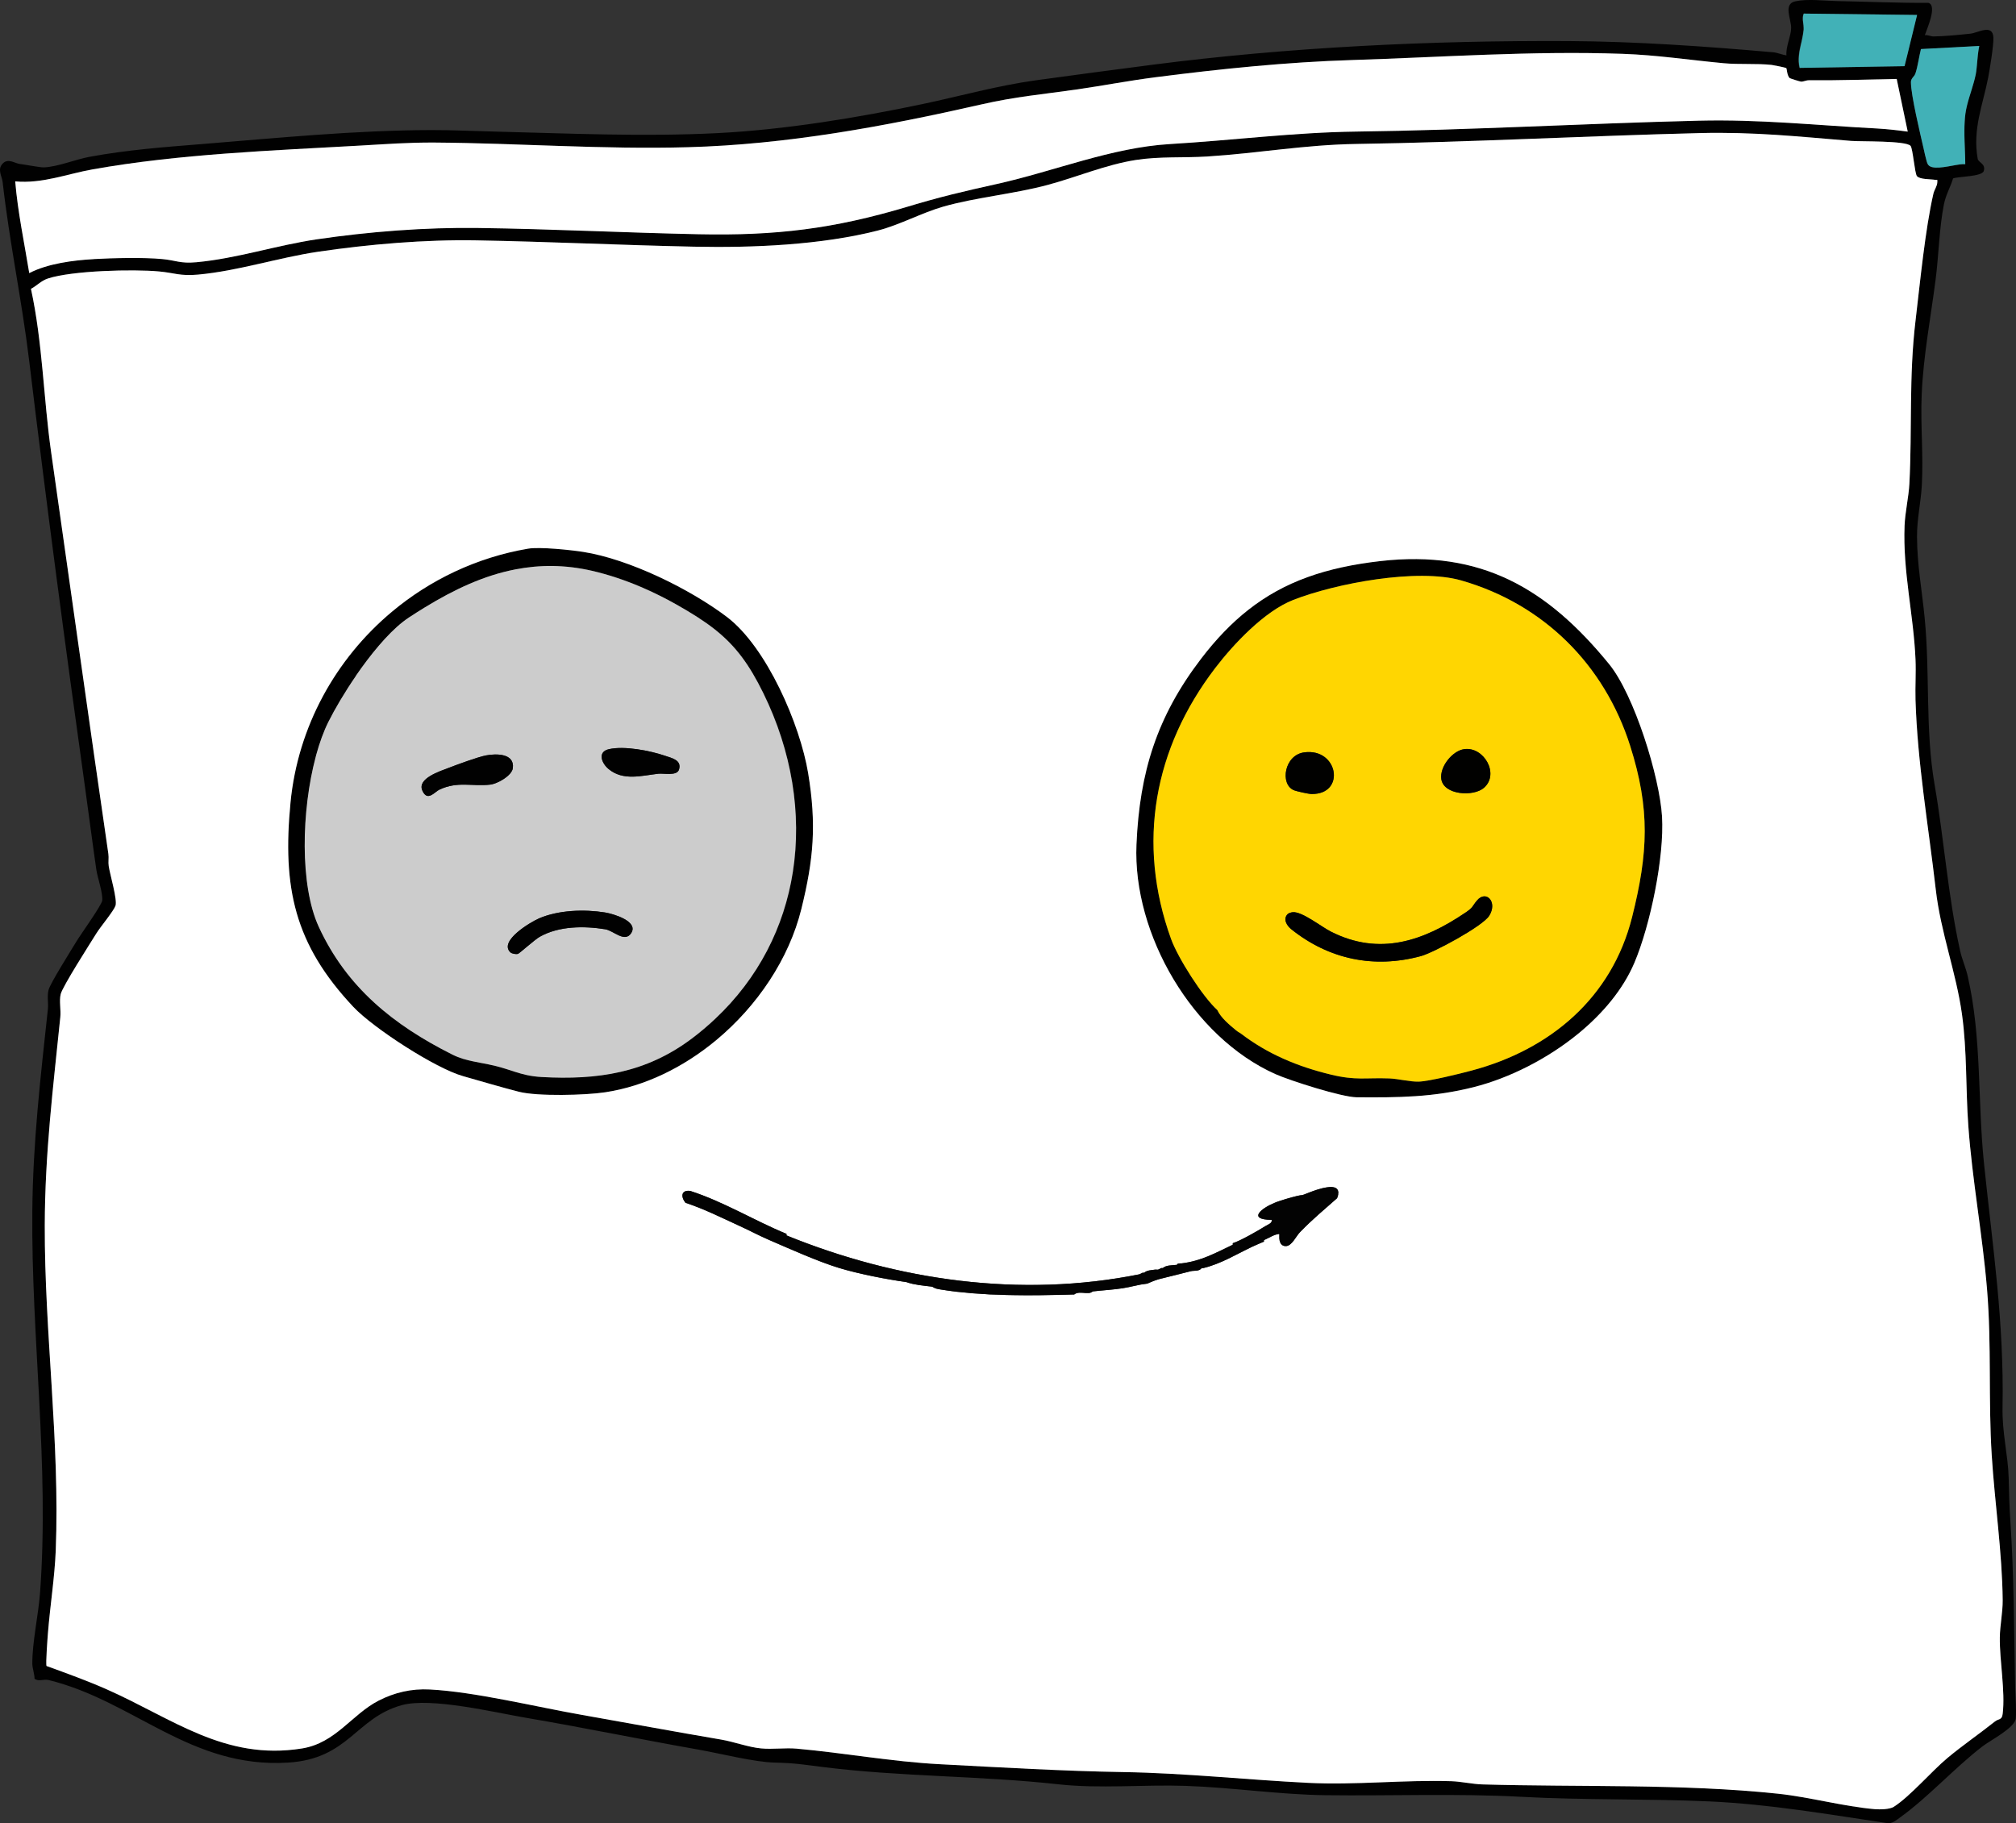 <?xml version="1.0" encoding="UTF-8"?>
<svg xmlns="http://www.w3.org/2000/svg" id="Ebene_1" data-name="Ebene 1" viewBox="0 0 414.85 375.25">
  <rect x="0" y="0" width="414.85" height="375.25" fill="#333333" stroke="none"/>
  <defs>
    <style>
      .cls-1 {
        fill: #010101;
      }

      .cls-2 {
        fill: #fff;
      }

      .cls-3 {
        fill: none;
      }

      .cls-4 {
        fill: #030303;
      }

      .cls-5 {
        fill: #010100;
      }

      .cls-6 {
        fill: #ccc;
      }

      .cls-7 {
        fill: #ffd601;
      }

      .cls-8 {
        fill: #41b1b7;
      }
    </style>
  </defs>
  <path class="cls-3" d="M371.14,5.93c0,.06,0,.12-.01.18,0,.07-.02.15-.03.22,0-.07.03-.15.03-.22v-.18h.01Z"></path>
  <path class="cls-3" d="M147.18,209.67c8.94-8.4,14.21-18.93,15.97-30.18-1.77,11.25-7.04,21.78-15.97,30.18h0Z"></path>
  <path class="cls-3" d="M370.32,13.98l21.6-.35h0l-21.6.34h0c-.42-1.65-.09-3.32.28-4.97.07-.34.15-.67.22-1-.07.33-.14.67-.22,1.01-.36,1.64-.7,3.31-.28,4.96h0Z"></path>
  <path class="cls-3" d="M371.05,4.66c.05.35.09.7.1,1.08,0-.37-.05-.73-.1-1.08Z"></path>
  <path class="cls-3" d="M87.44,125.01c6.01-3.68,12.12-6.56,18.66-7.83-6.53,1.26-12.65,4.15-18.66,7.83Z"></path>
  <path class="cls-3" d="M65.58,190.72c-3.91-8.5-3.57-23.92-.61-34.99-2.96,11.08-3.3,26.49.6,34.99,5.75,12.52,15.42,20.26,27.46,26.3.75.38,1.5.66,2.25.9-.75-.23-1.49-.52-2.24-.9-12.04-6.04-21.71-13.78-27.46-26.3Z"></path>
  <path class="cls-3" d="M95.69,218.03c2.11.6,4.23.83,6.46,1.4,1.44.37,2.61.77,3.75,1.13-1.15-.37-2.31-.77-3.75-1.14-2.23-.57-4.36-.79-6.46-1.4h0Z"></path>
  <polygon class="cls-3" points="392.32 11.99 392.52 11.19 394.5 3.08 394.5 3.08 392.52 11.19 392.32 11.99"></polygon>
  <path class="cls-3" d="M33.39,53.31c2.81.26,3.66.96,7.02.65,8.35-.77,16.47-3.49,24.74-4.71,10.75-1.58,22.33-2.49,33.2-2.34,15.11.2,30.27.98,45.4,1.29,15.94.33,27.82-1.12,42.99-5.67,6.77-2.04,11.46-3.14,18.37-4.67,11.86-2.63,23.55-7.5,35.63-8.22,12.81-.76,25.59-2.41,38.41-2.57,23.28-.3,46.94-1.67,70.37-2.24,12.72-.31,24.28.96,36.81,1.61,1.98.11,4.27.37,6.24.64h0c-1.97-.27-4.26-.53-6.23-.64-12.53-.65-24.09-1.92-36.81-1.61-23.43.57-47.09,1.94-70.37,2.24-12.82.16-25.6,1.81-38.41,2.57-12.08.72-23.77,5.59-35.63,8.22-6.91,1.53-11.6,2.63-18.37,4.67-15.17,4.55-27.05,6-42.99,5.67-15.13-.31-30.29-1.09-45.4-1.29-10.87-.15-22.45.76-33.2,2.34-8.27,1.22-16.39,3.94-24.74,4.71-3.36.31-4.21-.39-7.02-.65-3.84-.36-10.16-.21-14.09,0-4.25.24-9.52.92-13.28,2.88-1.02-6.27-2.36-12.55-2.89-18.88h0c.53,6.33,1.87,12.61,2.89,18.88,3.76-1.96,9.03-2.64,13.28-2.88,3.93-.22,10.25-.37,14.09,0h0Z"></path>
  <path class="cls-3" d="M370.98,3.65s-.01.1-.01.15c0,.12.01.23.02.35,0,.12.03.25.05.38-.02-.13-.03-.25-.04-.38-.01-.17-.02-.34,0-.5h-.02Z"></path>
  <path class="cls-3" d="M404.3,25.1c-.02.29-.03.59-.04.88,0-.29.02-.59.04-.88Z"></path>
  <path class="cls-3" d="M407.3,9.48h0c-.08.34-.14.69-.19,1.04.05-.36.11-.71.19-1.04Z"></path>
  <path class="cls-3" d="M393.23,16.95h0c0,2.66,1.94,10.69,2.63,13.72,0,.03.02.06.03.1,0-.03-.02-.07-.02-.1-.69-3.03-2.63-11.06-2.63-13.72h-.01Z"></path>
  <path class="cls-3" d="M393.64,15.91c-.12.15-.23.3-.31.49-.05.13-.08.28-.09.45.01-.18.04-.33.1-.46.08-.19.19-.34.31-.48.19-.24.41-.47.53-.84.5-1.55.72-3.37,1.12-4.97l7.27-.38,4.47-.23-4.47.23-7.27.38c-.4,1.6-.62,3.42-1.12,4.97-.12.37-.33.61-.53.84h-.01Z"></path>
  <path class="cls-3" d="M406.58,15.32c-.1.53-.24,1.06-.39,1.6-.59,2.15-1.44,4.34-1.74,6.51h0c.3-2.17,1.15-4.37,1.74-6.51.15-.54.28-1.07.39-1.6.08-.41.13-.85.18-1.3.02-.17.03-.35.05-.53-.02.18-.03.36-.05.53-.05.45-.1.88-.18,1.29h0Z"></path>
  <path class="cls-3" d="M371.01,3.4c0-.06.02-.12.03-.17-.01.06-.02.12-.03.17Z"></path>
  <path class="cls-3" d="M396.66,33.72c-.06-.14-.14-.36-.21-.61.07.25.14.47.2.61h0Z"></path>
  <path class="cls-3" d="M404.36,31.33c.03.82.06,1.65.06,2.47-.16-.02-.35-.02-.55,0,.21,0,.4,0,.55,0,0-.82-.03-1.65-.06-2.47-.03-.72-.06-1.45-.08-2.17-.03-.81-.04-1.62-.04-2.43-.01,1.53.05,3.06.11,4.6h.01Z"></path>
  <path class="cls-3" d="M397.68,34.42s-.09,0-.14-.03c.04,0,.09.02.14.03Z"></path>
  <path class="cls-3" d="M152.69,135.25c-3.35-4.49-7.27-7.33-13.46-10.83-2.39-1.35-4.85-2.57-7.38-3.65,2.52,1.08,4.99,2.3,7.38,3.65,6.18,3.5,10.11,6.34,13.46,10.83Z"></path>
  <path class="cls-3" d="M303.31,223.73c-8.34,2.12-15.6,2.17-24.16,2.1-3.04-.03-13.65-3.41-16.7-4.77-17-7.6-29.38-28.74-28.58-47.26.64-14.88,4.2-26.32,13.29-38.22,3.09-4.04,6.26-7.34,9.65-10.01-3.4,2.68-6.57,5.97-9.66,10.02-9.09,11.9-12.65,23.34-13.29,38.22-.8,18.52,11.58,39.66,28.58,47.26,3.05,1.36,13.66,4.74,16.7,4.77,8.56.07,15.82.02,24.16-2.1,7.21-1.83,15.07-5.74,21.52-11.03-6.45,5.29-14.31,9.2-21.51,11.03h0Z"></path>
  <path class="cls-3" d="M260.09,255.56c-.83.32-1.65.69-2.46,1.07.82-.35,1.65-.71,2.46-1.07Z"></path>
  <path class="cls-3" d="M82.94,127.97c-3.23,2.53-6.72,6.8-9.7,11.13,2.98-4.33,6.47-8.6,9.7-11.13Z"></path>
  <path class="cls-3" d="M268.53,245.78c-.27.1-.54.17-.83.22.15,0,.28-.03.39-.04.12-.05.28-.11.44-.18h0Z"></path>
  <path class="cls-3" d="M124.55,224.8c-4.05.62-13.91.87-17.74-.1-3.57-.91-7.87-2.19-11.51-3.22-5.68-1.59-18.47-9.89-22.56-14.23-12.17-12.93-14.64-24.58-12.95-42.08,1.51-15.63,9.3-29.56,20.82-39.23-11.52,9.66-19.31,23.6-20.82,39.23-1.69,17.5.78,29.15,12.95,42.08,4.09,4.34,16.88,12.64,22.56,14.23,3.64,1.03,7.94,2.31,11.51,3.22,3.83.97,13.69.72,17.74.1,8.19-1.24,16.08-5.13,22.74-10.64-6.66,5.51-14.55,9.4-22.73,10.63h0Z"></path>
  <path class="cls-1" d="M414.67,346.91c-.23-11.27-.23-22.59-.98-33.9-.22-3.26-.26-5.74-.35-8.93-.14-4.72-1.36-9.14-1.26-14.45.33-17.71-2.02-32.82-3.82-50.23-1.33-12.9-.43-25.84-3.36-38.56-.41-1.77-1.16-3.42-1.55-5.17-2.5-11.26-3.28-22.78-5.24-34.12-1.98-11.46-.92-22.87-2.06-34.43-.55-5.64-1.54-10.83-1.57-16.66-.02-3.57.79-7.04.99-10.57.35-6.17-.29-12.41-.03-18.58.33-8.01,1.84-15.82,2.86-23.7.65-5.01.75-10.72,1.72-15.56.41-2.04,1.31-3.43,1.88-5.33,1.17-.42,5.96-.35,6.32-1.53.45-1.51-1.11-1.71-1.25-2.5-1.09-6.15,1.07-11.11,2.16-16.74.33-1.72,1.15-6.72,1.07-8.23-.14-2.88-3.18-.97-4.67-.8-2.16.24-5.57.57-7.68.58-.55,0-1.16-.35-1.76-.26.45-1.35,2.61-6.1.74-6.65-6.3.03-12.55-.25-18.83-.37-2.54-.05-6.04-.5-8.56.05-2.56.56-.82,3.67-.86,5.51-.03,1.71-1.12,3.81-.97,5.62-.93-.13-1.77-.55-2.72-.64-14.07-1.23-28.21-2.23-42.23-2.31-28.13-.14-57.5,1.26-85.45,4.87-8.01,1.03-16.03,2.11-23.99,3.2-7.9,1.09-15.55,3.24-23.29,4.88-13.64,2.87-28.47,5.3-42.32,6-15.28.77-30.61.06-45.76-.32-4.33-.1-8.74-.32-13.1-.31-15.72.04-31.43,1.61-47.06,2.87-7.94.64-15.43,1.19-23.28,2.64-2.93.54-6.5,2.05-9.38,2.17-.73.03-3.86-.57-5.02-.72-.96-.13-2.29-1.16-3.36-.16-1.32,1.24-.25,2.62-.1,3.94,1.38,12.3,3.98,24.45,5.46,36.77,3.55,29.47,7.45,58.89,11.56,88.28.76,5.45,1.46,10.94,2.24,16.33.25,1.8,1.35,4.7,1.23,6.42-.06.93-4.47,7.04-5.31,8.45-1.07,1.77-5.37,8.59-5.73,9.95-.35,1.33-.01,2.68-.15,4.01-1.52,14.13-3.08,27.37-3.2,41.62-.23,26.18,3.52,51.99,1.6,78.38-.33,4.58-1.63,10.27-1.6,14.72.01.87.46,2.1.46,3.06.87.66,1.81.01,2.9.27,17.57,4.3,29.18,18.24,49.28,16.99,12.49-.78,13.87-9.19,23.38-11.82,6.05-1.67,19.13,1.51,25.8,2.64,11.82,2.01,23.68,4.47,35.39,6.53,4.49.8,11.34,2.55,15.59,2.65,4.32.1,5.83.41,9.96.92,16,2.01,32.4,1.78,48.3,3.54,8.52.95,17.62.04,26.24.33,9.57.32,19.3,1.8,28.77,1.92,13.49.17,26.9-.39,40.33.33,12.81.7,25.79.37,38.74.95,12.39.56,24.56,2.69,36.79,4.5.94,0,1.81-.76,2.55-1.3,5.71-4.13,11.02-10.05,16.82-14.53,1.61-1.24,6.72-3.84,6.86-5.77.14-1.8-.1-4.77-.14-6.74h0ZM402.56,9.72l4.47-.23h.26c-.08.32-.14.68-.19,1.03-.04.28-.08.57-.11.86-.07.71-.13,1.42-.2,2.11-.02.17-.03.35-.05.53-.05.45-.1.89-.18,1.3-.11.53-.24,1.06-.39,1.6-.59,2.14-1.44,4.34-1.74,6.51h0c-.08.55-.12,1.11-.15,1.66-.02.29-.03.59-.04.88,0,.25-.01.5-.01.76,0,.81,0,1.62.04,2.43.02.72.05,1.45.08,2.17.03.82.06,1.65.06,2.47-.16-.02-.35-.02-.55,0-1.62.09-4.57.99-6.19.63-.04,0-.09,0-.14-.03-.41-.12-.72-.33-.88-.68h0c-.06-.14-.13-.36-.2-.61-.21-.72-.43-1.75-.56-2.33h0s-.02-.07-.03-.1c-.69-3.03-2.63-11.06-2.63-13.72h0v-.09c.01-.17.04-.33.09-.45.08-.19.19-.34.31-.49.2-.23.41-.47.53-.84.5-1.55.72-3.37,1.12-4.97l7.27-.38v-.02ZM370.6,9.01c.08-.34.15-.67.22-1.01.12-.56.22-1.12.28-1.67,0-.07.02-.15.03-.22,0-.06,0-.12.01-.18v-.2c0-.37-.05-.73-.1-1.08,0-.04,0-.08-.02-.13-.02-.13-.04-.26-.05-.38-.01-.12-.02-.23-.02-.35,0-.05.01-.1.01-.15,0-.08.01-.17.02-.25,0-.06.02-.12.03-.17.03-.14.07-.29.14-.43h0l23.31.28h0l-1.98,8.11-.2.8-.4,1.63h0l-21.6.36h0c-.42-1.66-.08-3.33.28-4.97h.04ZM3.13,37.32h0c5.54.52,10.65-1.53,15.93-2.47,17.76-3.17,36.9-3.87,54.95-4.89,5.31-.3,9.97-.66,15.38-.63,17.27.12,34.78,1.45,52.16.96,20.39-.56,40.45-4.27,60.32-8.79,7.18-1.64,12.47-2.06,19.63-3.09,5.51-.79,10.78-1.82,16.35-2.53,13.24-1.7,26.98-3.12,40.34-3.53,18.51-.58,37-1.93,55.68-1.28,7.16.25,13.75,1.27,20.79,1.93,3.18.3,6.82.02,9.89.35.33.03,2.9.55,3.02.65.15.12.13,1.47.69,2.05.12.11,2.19.74,2.38.75.47,0,1.02-.3,1.6-.29,6.04.06,12.05-.17,18.06-.27l2.27,10.84h0c-1.97-.27-4.26-.53-6.24-.64-12.53-.65-24.09-1.92-36.81-1.61-23.43.57-47.09,1.94-70.37,2.24-12.82.16-25.6,1.81-38.41,2.57-12.08.72-23.77,5.59-35.63,8.22-6.91,1.53-11.6,2.63-18.37,4.67-15.17,4.55-27.05,6-42.99,5.67-15.13-.31-30.29-1.09-45.4-1.29-10.87-.15-22.45.76-33.2,2.34-8.27,1.22-16.39,3.94-24.74,4.71-3.36.31-4.21-.39-7.02-.65-3.84-.36-10.16-.21-14.09,0-4.25.24-9.52.92-13.28,2.88-1.02-6.27-2.36-12.55-2.89-18.88h0ZM412.11,352.7c-.16,1.37-.8.97-1.6,1.6-3.18,2.53-6.68,4.93-9.77,7.51-3.3,2.76-7.7,7.93-11.06,10.06-.85.53-2.87.56-3.93.47-6.4-.55-13.38-2.49-19.9-3.18-19.74-2.08-40.77-1.33-60.81-1.91-1.96-.05-4.41-.6-6.37-.66-9.81-.31-19.67.83-29.47.34-12.67-.63-25.29-2.01-38.03-2.22-12.3-.2-25.25-.96-37.81-1.62-9.89-.52-19.68-2.33-29.43-3.2-2.36-.21-4.93.18-7.32-.05-2.63-.25-5.53-1.35-8.12-1.8-9.58-1.63-19.17-3.41-28.81-5.11-9.47-1.66-21.97-4.74-31.25-5.22-3.72-.2-7.25.61-10.53,2.3-5.52,2.84-8.81,8.72-15.76,9.84-15.92,2.56-26.69-6.21-40.23-12.19-4.04-1.78-8.19-3.28-12.33-4.78-.21-.32.21-5.91.29-6.85.44-5.54,1.38-11.38,1.6-16.94.87-22.39-2.32-44.68-2.26-66.89.04-14.84,1.7-28.18,3.2-42.88.15-1.46-.26-3.38.08-4.72.42-1.65,6.02-10.37,7.34-12.5.82-1.33,3.54-4.58,3.93-5.68.44-1.2-1.14-6.45-1.39-8.17-.13-.82.05-1.67-.07-2.5-4.01-27.51-7.84-55.11-11.77-82.62-1.6-11.2-1.75-22.61-4.16-33.68,1.23-.65,2.09-1.67,3.49-2.13,4.99-1.63,17.54-1.95,22.89-1.45,3.14.29,4.32.98,7.98.65,8.26-.75,16.56-3.5,24.74-4.71,10.46-1.54,21.99-2.53,32.56-2.34,14.86.26,29.84.99,44.77,1.3,12.06.26,26.27-.34,37.95-3.35,4.4-1.14,8.98-3.64,13.35-4.89,6.74-1.92,14.48-2.59,21.46-4.46,6.01-1.61,12.05-4.2,18.21-5.15,4.94-.76,9.79-.4,14.66-.71,10.47-.66,20.01-2.42,30.72-2.58,23.52-.36,47.14-1.66,70.69-2.24,11.1-.27,20.21.71,31.06,1.61,2,.16,11.3-.08,12.25,1.02.48.56.85,5.64,1.31,6.22.58.72,2.82.61,3.72.77.45.07.52-.23.48.48-.04.87-.62,1.56-.81,2.38-1.69,7.34-2.75,18.34-3.67,26.09-1.39,11.57-.68,22.24-1.27,33.61-.15,2.75-.88,5.82-.99,8.62-.38,9.44,1.86,18.32,2.25,27.53.12,2.79-.08,5.6,0,8.32.4,12.99,2.67,26.02,4.17,39.04,1.01,8.83,4.19,17.02,5.39,25.64,1.07,7.65.75,15.33,1.31,23.01.82,11.25,2.92,22.38,3.85,33.6.96,11.58.24,22.82.97,34.23.61,9.66,2.16,20.08,2.25,29.75.02,2.58-.56,5.19-.59,7.69-.06,4.83,1.15,11.05.59,15.7h0Z"></path>
  <path class="cls-2" d="M19.31,53.32c3.93-.22,10.25-.37,14.09,0,2.81.26,3.66.96,7.02.65,8.35-.77,16.47-3.49,24.74-4.71,10.75-1.58,22.33-2.49,33.2-2.34,15.11.2,30.27.98,45.4,1.29,15.94.33,27.82-1.12,42.99-5.67,6.77-2.04,11.46-3.14,18.37-4.67,11.86-2.63,23.55-7.5,35.63-8.22,12.81-.76,25.59-2.41,38.41-2.57,23.28-.3,46.94-1.67,70.37-2.24,12.72-.31,24.28.96,36.81,1.61,1.98.11,4.27.37,6.23.64h0l-2.27-10.84c-6.01.1-12.02.33-18.06.27-.58-.01-1.13.3-1.6.29-.19-.01-2.26-.64-2.38-.75-.56-.58-.54-1.93-.69-2.05-.12-.1-2.69-.62-3.02-.65-3.07-.33-6.71-.05-9.89-.35-7.04-.66-13.63-1.68-20.79-1.93-18.68-.65-37.17.7-55.68,1.28-13.36.41-27.1,1.83-40.34,3.53-5.57.71-10.84,1.74-16.35,2.53-7.16,1.03-12.45,1.45-19.63,3.09-19.87,4.52-39.93,8.23-60.32,8.79-17.38.49-34.89-.84-52.16-.96-5.41-.03-10.07.33-15.38.63-18.05,1.02-37.19,1.72-54.95,4.89-5.28.94-10.39,2.99-15.93,2.47h0c.53,6.33,1.87,12.61,2.89,18.88,3.76-1.96,9.03-2.64,13.28-2.88h.01Z"></path>
  <path class="cls-8" d="M395.29,10.1c-.4,1.6-.62,3.42-1.12,4.97-.12.37-.33.6-.53.84-.12.15-.23.3-.31.48-.05.13-.09.28-.1.46v.09h0c0,2.66,1.94,10.69,2.63,13.72,0,.03.01.06.02.1h0c.13.59.35,1.62.56,2.33.07.25.14.47.21.61h0c.16.35.47.56.88.68.04,0,.09.02.14.03,1.62.37,4.57-.54,6.19-.63.21,0,.4,0,.55,0,0-.82-.03-1.64-.06-2.47-.06-1.53-.13-3.07-.11-4.6,0-.25,0-.5.01-.76,0-.29.02-.59.04-.88.03-.55.08-1.11.15-1.66h0c.3-2.17,1.15-4.37,1.74-6.51.15-.54.28-1.07.39-1.6.08-.41.13-.85.18-1.29.02-.17.03-.35.05-.53.07-.7.12-1.41.2-2.11.03-.29.07-.58.11-.86.05-.36.11-.71.19-1.04h-.26s-4.47.24-4.47.24l-7.27.38h-.01Z"></path>
  <path class="cls-8" d="M370.32,13.97h0l21.6-.35h0l.4-1.63.2-.8,1.98-8.11h0l-23.31-.28h0c-.07.14-.11.29-.14.43-.01.06-.02.12-.03.17-.01.08-.02.17-.02.25v.5c.01.12.03.25.04.38,0,.04,0,.08.02.13.05.35.09.71.1,1.08v.38c0,.07-.03.15-.03.22-.06.55-.16,1.11-.28,1.67-.07.33-.14.67-.22,1-.37,1.64-.7,3.31-.28,4.97h-.03Z"></path>
  <path d="M247.16,135.58c-9.09,11.9-12.65,23.34-13.29,38.22-.8,18.52,11.58,39.66,28.58,47.26,3.05,1.36,13.66,4.74,16.7,4.77,8.56.07,15.82.02,24.16-2.1,7.2-1.83,15.07-5.74,21.51-11.03,5.01-4.11,9.17-9.06,11.49-14.52,3.28-7.71,6.2-21.82,5.7-30.14-.49-8.16-5.7-24.99-10.88-31.35-12.67-15.54-26.31-23.6-47.12-21.21-11.18,1.29-19.73,4.19-27.2,10.08-3.39,2.68-6.56,5.97-9.65,10.01h0ZM266.1,123.48c8.73-3.42,25.61-6.6,34.59-4.02,16.92,4.85,29.45,17.31,34.76,34.03,4.15,13.07,3.71,22.07.4,35.26-4.16,16.58-16.81,27.27-33.05,31.59-2.3.62-8.78,2.22-10.87,2.27-1.9.04-4.16-.59-6.05-.66-4.93-.18-6.83.47-12.02-.79-6.79-1.64-13.01-4.22-18.56-8.48-.22-.17-.49-.25-.96-.64-1.34-1.11-3.11-2.57-3.84-4.16-3.06-2.78-8.1-10.71-9.52-14.63-7.14-19.73-3.51-39.26,9.07-55.74,3.8-4.98,10.17-11.73,16.05-14.03h0Z"></path>
  <path class="cls-7" d="M240.98,193.25c1.42,3.92,6.46,11.85,9.52,14.63.73,1.59,2.5,3.05,3.84,4.16.47.39.74.47.96.64,5.55,4.26,11.77,6.84,18.56,8.48,5.19,1.26,7.09.61,12.02.79,1.89.07,4.15.7,6.05.66,2.09-.05,8.57-1.65,10.87-2.27,16.24-4.32,28.89-15.01,33.05-31.59,3.31-13.19,3.75-22.19-.4-35.26-5.31-16.72-17.84-29.18-34.76-34.03-8.98-2.58-25.86.6-34.59,4.02-5.88,2.3-12.25,9.05-16.05,14.03-12.58,16.48-16.21,36.01-9.07,55.74h0ZM301.31,154.18c4.03-.55,7.29,5.08,4.08,7.94-2.13,1.9-8.32,1.53-8.8-1.78-.36-2.53,2.27-5.82,4.72-6.16ZM268.35,154.85c7.04-.98,8.64,8.68,1.53,8.56-.63,0-3.13-.55-3.7-.81-2.81-1.28-1.89-7.19,2.17-7.75ZM264.98,188.12c.21-.21.77-.36,1.07-.38,1.92-.15,5.85,3,7.81,3.99,10.01,5.08,19.03,1.97,27.75-3.94,1.59-1.07,1.34-1.31,2.33-2.47,1.86-2.21,4.29.3,2.51,3.15-1.34,2.15-11.42,7.59-14.08,8.31-9.62,2.6-18.89.68-26.66-5.54-.91-.73-1.76-2.09-.73-3.12Z"></path>
  <path d="M265.71,191.24c7.77,6.22,17.04,8.14,26.66,5.54,2.66-.72,12.74-6.16,14.08-8.31,1.78-2.85-.65-5.36-2.51-3.15-.99,1.16-.74,1.4-2.33,2.47-8.72,5.91-17.74,9.02-27.75,3.94-1.96-.99-5.89-4.14-7.81-3.99-.3.02-.86.17-1.07.38-1.03,1.03-.18,2.39.73,3.12Z"></path>
  <path class="cls-5" d="M305.39,162.12c3.21-2.86-.05-8.49-4.08-7.94-2.45.34-5.08,3.63-4.72,6.16.48,3.31,6.67,3.68,8.8,1.78Z"></path>
  <path class="cls-5" d="M266.18,162.6c.57.26,3.07.8,3.7.81,7.11.12,5.51-9.54-1.53-8.56-4.06.56-4.98,6.47-2.17,7.75Z"></path>
  <path d="M59.79,165.17c-1.69,17.5.78,29.15,12.95,42.08,4.09,4.34,16.88,12.64,22.56,14.23,3.64,1.03,7.94,2.31,11.51,3.22,3.83.97,13.69.72,17.74.1,8.18-1.24,16.07-5.13,22.73-10.63,8.56-7.08,15.1-16.84,17.62-27.07,2.54-10.28,3.14-17.4,1.4-27.97-1.66-10.02-8.54-25.98-16.77-32.19-7.63-5.76-20.1-11.87-29.54-13.35-2.58-.4-8.93-1.07-11.34-.66-10.54,1.8-20.17,6.41-28.05,13.02-11.52,9.66-19.31,23.59-20.82,39.23h.01ZM82.94,127.97c.4-.31.8-.6,1.19-.86,1.1-.73,2.21-1.42,3.31-2.1,6.01-3.68,12.12-6.57,18.66-7.83,4.97-.96,10.17-.99,15.77.3,3.44.79,6.77,1.92,10,3.3,2.52,1.07,4.99,2.29,7.38,3.65,6.19,3.5,10.11,6.35,13.46,10.83,1.52,2.04,2.92,4.42,4.37,7.35,5.89,11.98,7.99,24.85,6.09,36.89-1.77,11.25-7.04,21.78-15.97,30.18-1.52,1.43-3.13,2.8-4.86,4.1-9.38,7.03-19.31,8.53-30.87,7.88-2.3-.13-3.9-.57-5.54-1.09-1.15-.36-2.31-.77-3.75-1.13-2.23-.57-4.36-.8-6.46-1.4-.14-.04-.27-.07-.41-.11-.75-.23-1.5-.52-2.25-.9-12.04-6.04-21.71-13.78-27.46-26.3-3.91-8.5-3.57-23.91-.6-34.99.03-.1.05-.2.08-.3v-.02c.7-2.55,1.54-4.87,2.5-6.8,1.33-2.67,3.35-6.11,5.69-9.51,2.98-4.33,6.46-8.6,9.7-11.13h-.03Z"></path>
  <path class="cls-6" d="M73.24,139.1c-2.34,3.4-4.36,6.84-5.69,9.51-.96,1.93-1.8,4.25-2.5,6.8v.02c-.03.1-.05.2-.08.3-2.96,11.08-3.3,26.49.61,34.99,5.75,12.51,15.42,20.26,27.46,26.3.75.38,1.49.66,2.24.9.14.04.27.07.41.11,2.11.6,4.23.83,6.46,1.4,1.44.37,2.61.77,3.75,1.14,1.63.52,3.23.96,5.54,1.09,11.56.65,21.49-.85,30.87-7.88,1.73-1.3,3.35-2.67,4.86-4.1,8.94-8.4,14.2-18.93,15.97-30.18,1.89-12.04-.2-24.91-6.09-36.89-1.44-2.93-2.84-5.31-4.37-7.35-3.35-4.48-7.27-7.33-13.46-10.83-2.39-1.35-4.85-2.57-7.38-3.65-3.23-1.37-6.56-2.5-10-3.3-5.59-1.29-10.8-1.26-15.77-.3-6.53,1.26-12.65,4.15-18.66,7.83-1.11.68-2.21,1.37-3.31,2.1-.39.26-.79.55-1.19.86-3.23,2.53-6.72,6.8-9.7,11.13h.03ZM125.29,154.19c3.18-.73,8.51.31,11.61,1.37,1.35.47,3.41.86,2.83,2.81-.41,1.4-3.14.75-4.26.87-3.44.39-7.23,1.53-10.24-.97-1.46-1.21-2.32-3.54.06-4.08h0ZM110.87,189.04c4.03-1.75,9.33-1.93,13.63-1.24,1.7.27,6.97,1.81,5.38,4.26-1.32,2.04-3.62-.52-5.32-.8-4.4-.72-9.54-.68-13.47,1.53-1.05.59-4.22,3.45-4.5,3.53-.45.12-1.29-.03-1.61-.35-2.33-2.33,4.24-6.2,5.89-6.92h0ZM92.33,158.03c1.78-.68,6-2.24,7.68-2.56,2.16-.41,5.91-.41,5.52,2.62-.2,1.56-3.18,3.22-4.63,3.39-3.75.43-6.71-.75-10.48,1.04-.99.47-2.49,2.59-3.52.15-1.05-2.47,3.69-3.96,5.44-4.63h-.01Z"></path>
  <path class="cls-1" d="M104.98,195.96c.32.32,1.16.47,1.61.35.28-.07,3.45-2.94,4.5-3.53,3.94-2.21,9.08-2.24,13.47-1.53,1.7.28,4,2.84,5.32.8,1.59-2.45-3.68-3.98-5.38-4.26-4.3-.68-9.61-.5-13.63,1.24-1.65.72-8.21,4.58-5.89,6.92h0Z"></path>
  <path class="cls-1" d="M90.42,162.52c3.77-1.79,6.73-.61,10.48-1.04,1.45-.17,4.43-1.82,4.63-3.39.39-3.03-3.36-3.03-5.52-2.62-1.68.32-5.9,1.88-7.68,2.56-1.75.67-6.48,2.17-5.44,4.63,1.03,2.44,2.54.32,3.52-.15h.01Z"></path>
  <path class="cls-1" d="M125.23,158.27c3.01,2.5,6.79,1.36,10.24.97,1.12-.13,3.85.52,4.26-.87.58-1.95-1.47-2.34-2.83-2.81-3.1-1.07-8.43-2.11-11.61-1.37-2.38.55-1.52,2.87-.06,4.08h0Z"></path>
  <path class="cls-2" d="M412.11,329.31c-.09-9.67-1.64-20.09-2.25-29.75-.73-11.41-.01-22.65-.97-34.23-.93-11.22-3.03-22.35-3.85-33.6-.56-7.68-.24-15.36-1.31-23.01-1.2-8.62-4.38-16.81-5.39-25.64-1.5-13.02-3.77-26.05-4.17-39.04-.08-2.72.12-5.53,0-8.32-.39-9.21-2.63-18.09-2.25-27.53.11-2.8.84-5.87.99-8.62.59-11.37-.12-22.04,1.27-33.61.92-7.75,1.98-18.75,3.67-26.09.19-.82.77-1.51.81-2.38.04-.71-.03-.41-.48-.48-.9-.16-3.14-.05-3.72-.77-.46-.58-.83-5.66-1.31-6.22-.95-1.1-10.25-.86-12.25-1.02-10.85-.9-19.96-1.88-31.06-1.61-23.55.58-47.17,1.88-70.69,2.24-10.71.16-20.25,1.92-30.72,2.58-4.87.31-9.72-.05-14.66.71-6.16.95-12.2,3.54-18.21,5.15-6.98,1.87-14.72,2.54-21.46,4.46-4.37,1.25-8.95,3.75-13.35,4.89-11.68,3.01-25.89,3.61-37.95,3.35-14.93-.31-29.91-1.04-44.77-1.3-10.57-.19-22.1.8-32.56,2.34-8.18,1.21-16.48,3.96-24.74,4.71-3.66.33-4.84-.36-7.98-.65-5.35-.5-17.9-.18-22.89,1.45-1.4.46-2.26,1.48-3.49,2.13,2.41,11.07,2.56,22.48,4.16,33.68,3.93,27.51,7.76,55.11,11.77,82.62.12.83-.06,1.68.07,2.5.25,1.72,1.83,6.97,1.39,8.17-.39,1.1-3.11,4.35-3.93,5.68-1.32,2.13-6.92,10.85-7.34,12.5-.34,1.34.07,3.26-.08,4.72-1.5,14.7-3.16,28.04-3.2,42.88-.06,22.21,3.13,44.5,2.26,66.89-.22,5.56-1.16,11.4-1.6,16.94-.08.94-.5,6.53-.29,6.85,4.14,1.5,8.29,3,12.33,4.78,13.54,5.98,24.31,14.75,40.23,12.19,6.95-1.12,10.24-7,15.76-9.84,3.28-1.69,6.81-2.5,10.53-2.3,9.28.48,21.78,3.56,31.25,5.22,9.64,1.7,19.23,3.48,28.81,5.11,2.59.45,5.49,1.55,8.12,1.8,2.39.23,4.96-.16,7.32.05,9.75.87,19.54,2.68,29.43,3.2,12.56.66,25.51,1.42,37.81,1.62,12.74.21,25.36,1.59,38.03,2.22,9.8.49,19.66-.65,29.47-.34,1.96.06,4.41.61,6.37.66,20.04.58,41.07-.17,60.81,1.91,6.52.69,13.5,2.63,19.9,3.18,1.06.09,3.08.06,3.93-.47,3.36-2.13,7.76-7.3,11.06-10.06,3.09-2.58,6.59-4.98,9.77-7.51.8-.63,1.44-.23,1.6-1.6.56-4.65-.65-10.87-.59-15.7.03-2.5.61-5.11.59-7.69h0ZM106.8,224.7c-3.57-.91-7.87-2.19-11.51-3.22-5.68-1.59-18.47-9.89-22.56-14.23-12.17-12.93-14.64-24.58-12.95-42.08,1.51-15.64,9.3-29.57,20.82-39.23,7.88-6.61,17.5-11.22,28.05-13.02,2.41-.41,8.76.26,11.34.66,9.44,1.48,21.91,7.59,29.54,13.35,8.23,6.21,15.11,22.17,16.77,32.19,1.74,10.57,1.14,17.69-1.4,27.97-2.53,10.24-9.06,19.99-17.62,27.07-6.66,5.51-14.55,9.4-22.74,10.64-4.05.62-13.91.87-17.74-.1h0ZM275.36,245.71c0,.06,0,.12-.01.19-.05.21-.11.44-.22.7-2.74,2.43-5.07,4.33-7.68,7.04-.74.77-1.6,2.7-2.76,2.81-.17,0-.32,0-.46-.03-.04-.01-.08-.03-.12-.05-.08-.03-.17-.06-.24-.1-.04-.03-.07-.07-.11-.1-.05-.05-.11-.1-.16-.16-.03-.04-.05-.09-.08-.14-.03-.06-.07-.12-.1-.19-.02-.06-.04-.12-.06-.18-.02-.07-.04-.14-.06-.21-.01-.07-.02-.13-.02-.2-.01-.07-.03-.15-.03-.23v-.2c0-.08-.01-.15,0-.23v-.2c.01-.06.01-.11.01-.17,0-.05-.04-.09-.09-.09-.02,0-.05,0-.07,0-.24.04-.47.09-.7.17-.03,0-.06.02-.08.03-.23.08-.45.18-.68.29-.04.02-.08.05-.12.07l-.6.3s-.01,0-.01,0c-.02,0-.03,0-.05.02-.25.13-.5.26-.78.37v.32c-.81.36-1.64.72-2.46,1.07-3.29,1.57-6.42,3.51-10.02,4.37-.1.03-.22-.02-.32,0-.56.73-1.57.47-2.24.64-2.13.56-4.26,1.06-6.4,1.6-.16.04-.35.1-.56.17-.07.02-.14.05-.21.07-.14.05-.28.1-.43.15-.08.04-.16.07-.25.1-.13.05-.26.11-.39.16-.09.03-.16.06-.24.1-.17.07-.34.14-.48.21-.31.03-.62.08-.93.13-.16.03-.33.05-.5.08-.28.06-.56.12-.85.18-.28.06-.57.12-.86.18-.24.06-.48.11-.72.16-.42.09-.84.17-1.26.23-2,.3-4.06.41-6.08.64-.07.01-.36.3-.77.33h-.77c-.08-.01-.16-.02-.25-.02-.09-.01-.17-.01-.26-.02-.09-.01-.17-.01-.26-.01h-.56c-.07.01-.14.02-.21.03-.06.01-.11.02-.16.03-.06.01-.13.04-.19.06-.05.02-.09.03-.13.06-.1.04-.19.1-.28.18h-.28c-.47.02-.96.03-1.45.04-.57.01-1.13.03-1.72.04-.57.01-1.16.02-1.75.03-.56.01-1.12.02-1.69.03-.61,0-1.22,0-1.83.01h-1.67c-.63,0-1.27-.02-1.9-.02-.54-.01-1.08-.01-1.63-.03-.65-.01-1.3-.04-1.94-.07-.53-.02-1.05-.03-1.57-.05-.69-.04-1.37-.09-2.05-.14-.48-.03-.96-.05-1.43-.09-.75-.06-1.49-.14-2.24-.22-.38-.04-.77-.07-1.15-.11-1.12-.14-2.21-.29-3.29-.47-.11-.02-.22-.04-.34-.06-.04,0-.08-.02-.12-.03-.09-.01-.19-.03-.28-.06-.04-.01-.09-.02-.13-.04-.09-.02-.16-.05-.24-.09-.04-.02-.09-.04-.13-.06-.02-.02-.05-.02-.08-.04-.14-.1-.29-.18-.47-.2-.37-.05-.75-.09-1.13-.13-.26-.03-.52-.07-.78-.1-.21-.03-.42-.05-.63-.08-.29-.05-.58-.11-.86-.16-.16-.03-.33-.06-.49-.09-.44-.1-.87-.22-1.29-.37-4.13-.57-9.77-1.68-13.76-2.88-4.33-1.31-10.13-3.92-14.4-5.76-2.14-.92-3.97-1.92-6.08-2.88-3.67-1.68-7.32-3.52-11.2-4.8-1.01-1.3-.85-2.66.97-2.44,6.96,2.24,13.14,6.09,19.83,8.84v.32c22.84,9.29,48.17,12.92,72.64,8l.64-.32c.1-.02.22.02.32,0,.59-.54,1.51-.51,2.24-.64.2-.03.44.04.64,0l.63-.31h0c.11-.03.22,0,.32-.01.7-.6,1.72-.54,2.56-.64.11-.01.22.01.32,0,.1-.31.37-.29.64-.32.11-.01.22.01.32,0,4.11-.5,6.97-2.14,10.56-3.84v-.32c1.53-.46,5.24-2.59,6.72-3.52.5-.31,1.46-.61,1.28-1.28-5.09-.05-2.08-2.42.64-3.52.14-.06.32-.13.51-.2.07-.02.15-.04.21-.07.14-.05.29-.1.44-.15.1-.03.2-.06.3-.09.15-.05.3-.1.46-.15.11-.03.22-.07.33-.1.16-.05.31-.1.47-.14.12-.04.24-.07.36-.1.15-.05.31-.09.46-.13.12-.03.23-.06.35-.09.15-.04.29-.08.43-.11.11-.03.22-.05.32-.08.14-.03.26-.05.38-.08.09-.02.18-.03.27-.05h.04s.03,0,.04,0c.29-.05.56-.12.83-.22.09-.04.18-.07.27-.11.08-.03.15-.06.24-.09.14-.06.3-.12.45-.18.04,0,.08-.03.12-.04.19-.08.4-.15.61-.23.06-.02.12-.04.18-.06.16-.05.31-.11.47-.16.08-.03.17-.05.25-.08.14-.04.28-.08.42-.12.09-.03.18-.05.27-.08.13-.03.26-.07.39-.1.1-.02.19-.04.28-.06.12-.03.25-.05.37-.07.09-.02.18-.03.27-.04.12-.02.23-.03.34-.04.09,0,.17,0,.25-.02h.31c.08,0,.15,0,.23.02.09,0,.17.03.25.05.07,0,.14.03.2.05.07.03.14.06.2.1.05.03.1.06.15.1.05.04.1.1.14.16.03.05.07.09.09.14.04.07.06.16.07.25.02.06.04.11.04.17.01.11-.01.24-.03.37h0ZM303.3,223.73c-8.34,2.12-15.6,2.17-24.16,2.1-3.04-.03-13.65-3.41-16.7-4.77-17-7.6-29.38-28.74-28.58-47.26.64-14.88,4.2-26.32,13.29-38.22,3.09-4.04,6.26-7.34,9.66-10.02,7.47-5.89,16.02-8.79,27.2-10.08,20.81-2.39,34.45,5.67,47.12,21.21,5.18,6.36,10.39,23.19,10.88,31.35.5,8.32-2.42,22.43-5.7,30.14-2.32,5.45-6.48,10.4-11.49,14.52-6.45,5.29-14.31,9.2-21.52,11.03h0Z"></path>
  <path class="cls-4" d="M275.28,244.92s-.06-.09-.09-.14c-.04-.06-.09-.12-.14-.16-.05-.04-.1-.07-.15-.1-.06-.04-.13-.07-.2-.1-.06-.02-.13-.04-.2-.05-.08-.02-.16-.04-.25-.05-.08,0-.15,0-.23-.02h-.31c-.08,0-.16,0-.25.02-.11,0-.22.02-.34.04-.09,0-.18.02-.27.04-.12.02-.25.04-.37.07-.09.02-.18.04-.28.06-.13.03-.26.07-.39.1-.09.03-.18.05-.27.08-.14.04-.28.08-.42.12-.08.03-.17.05-.25.08-.16.05-.31.11-.47.16-.06.02-.12.04-.18.06-.21.08-.42.15-.61.23-.04,0-.08.03-.12.04-.15.06-.31.12-.45.18-.09.03-.16.06-.24.09-.09.04-.18.07-.27.11-.16.07-.32.13-.44.18-.11,0-.24.03-.39.04-.01,0-.03,0-.04,0h-.04c-.09.02-.18.03-.27.05-.12.03-.24.05-.38.08-.1.03-.21.05-.32.08-.14.03-.28.07-.43.11-.12.03-.23.06-.35.09-.15.04-.31.08-.46.13-.12.03-.24.06-.36.1-.16.04-.31.09-.47.14-.11.03-.22.07-.33.1-.16.05-.31.1-.46.15-.1.03-.2.06-.3.09-.15.05-.3.1-.44.15-.06.03-.14.05-.21.07-.19.07-.37.14-.51.2-2.72,1.1-5.73,3.47-.64,3.52.18.67-.78.97-1.28,1.28-1.48.93-5.19,3.06-6.72,3.52v.32c-3.59,1.7-6.45,3.34-10.56,3.84-.1.01-.21-.01-.32,0-.27.03-.54.01-.64.32-.1.01-.21-.01-.32,0-.84.1-1.86.04-2.56.64-.1.02-.21-.02-.32,0h0l-.63.32c-.2.04-.44-.03-.64,0-.73.13-1.65.1-2.24.64-.1.02-.22-.02-.32,0l-.64.32c-24.47,4.92-49.8,1.29-72.64-8v-.32c-6.69-2.75-12.87-6.6-19.83-8.84-1.82-.22-1.98,1.14-.97,2.44,3.88,1.28,7.53,3.12,11.2,4.8,2.11.96,3.94,1.96,6.08,2.88,4.27,1.84,10.07,4.45,14.4,5.76,3.99,1.2,9.63,2.31,13.76,2.88.42.15.85.27,1.29.37.16.03.33.06.49.09.28.05.57.11.86.16.21.03.42.05.63.08.26.03.52.07.78.1.38.04.76.08,1.13.13.18.02.33.1.47.2.03.02.06.02.08.04.04.02.09.04.13.06.08.04.15.07.24.09.04.02.09.03.13.04.09.03.19.05.28.06.04.01.08.02.12.03.12.02.23.04.34.06,1.08.18,2.17.33,3.29.47.38.04.77.07,1.15.11.75.08,1.49.16,2.24.22.47.04.95.06,1.43.09.68.05,1.36.1,2.05.14.52.02,1.04.03,1.57.05.64.03,1.29.06,1.94.07.55.02,1.09.02,1.63.03.63,0,1.27.02,1.9.02h1.67c.61-.01,1.22-.01,1.83-.01.57,0,1.13-.02,1.69-.03.59-.01,1.18-.02,1.75-.03.59,0,1.15-.03,1.72-.04.49-.01.98-.02,1.45-.04h.28c.09-.08.18-.14.28-.18.04-.03.08-.04.13-.06.06-.02.13-.05.19-.06.05,0,.1-.02.16-.03.07-.01.14-.02.21-.03h.56c.09,0,.17,0,.26.01s.17.01.26.02c.09,0,.17.01.25.02h.77c.41-.03.7-.32.77-.33,2.02-.23,4.08-.34,6.08-.64.42-.06.84-.14,1.26-.23.24-.05.48-.1.72-.16.29-.06.58-.12.86-.18.29-.06.57-.12.85-.18.17-.03.34-.05.5-.08.31-.05.62-.1.93-.13.14-.07.31-.14.48-.21.08-.04.15-.07.24-.1.13-.05.26-.11.39-.16.09-.03.17-.06.25-.1.15-.05.29-.1.43-.15.07-.02.14-.05.21-.07.21-.07.4-.13.56-.17,2.14-.54,4.27-1.04,6.4-1.6.67-.17,1.68.09,2.24-.64.1-.02.22.03.32,0,3.6-.86,6.73-2.8,10.02-4.37.81-.38,1.63-.75,2.46-1.07v-.32c.28-.11.53-.24.78-.37.02,0,.03,0,.05-.02,0,0,.01,0,.01,0l.6-.3s.08-.05.12-.07c.23-.11.45-.21.68-.29.02,0,.05-.02.08-.03.23-.08.46-.13.7-.17.02,0,.05,0,.07,0,.05,0,.09.04.09.09,0,.06,0,.11-.01.17v.2c-.01.08,0,.15,0,.23v.2c0,.08.02.16.03.23,0,.07.01.13.02.2.02.07.04.14.06.21.02.06.04.12.06.18.03.07.07.13.1.19.03.05.05.1.08.14.05.06.11.11.16.16.04.03.07.07.11.1.07.04.16.07.24.1.04.02.08.04.12.05.14.03.29.04.46.03,1.16-.11,2.02-2.04,2.76-2.81,2.61-2.71,4.94-4.61,7.68-7.04.11-.26.17-.49.22-.7.01-.07.01-.13.01-.19.02-.13.04-.26.03-.37,0-.06-.02-.11-.04-.17-.01-.09-.03-.18-.07-.25h0Z"></path>
</svg>
